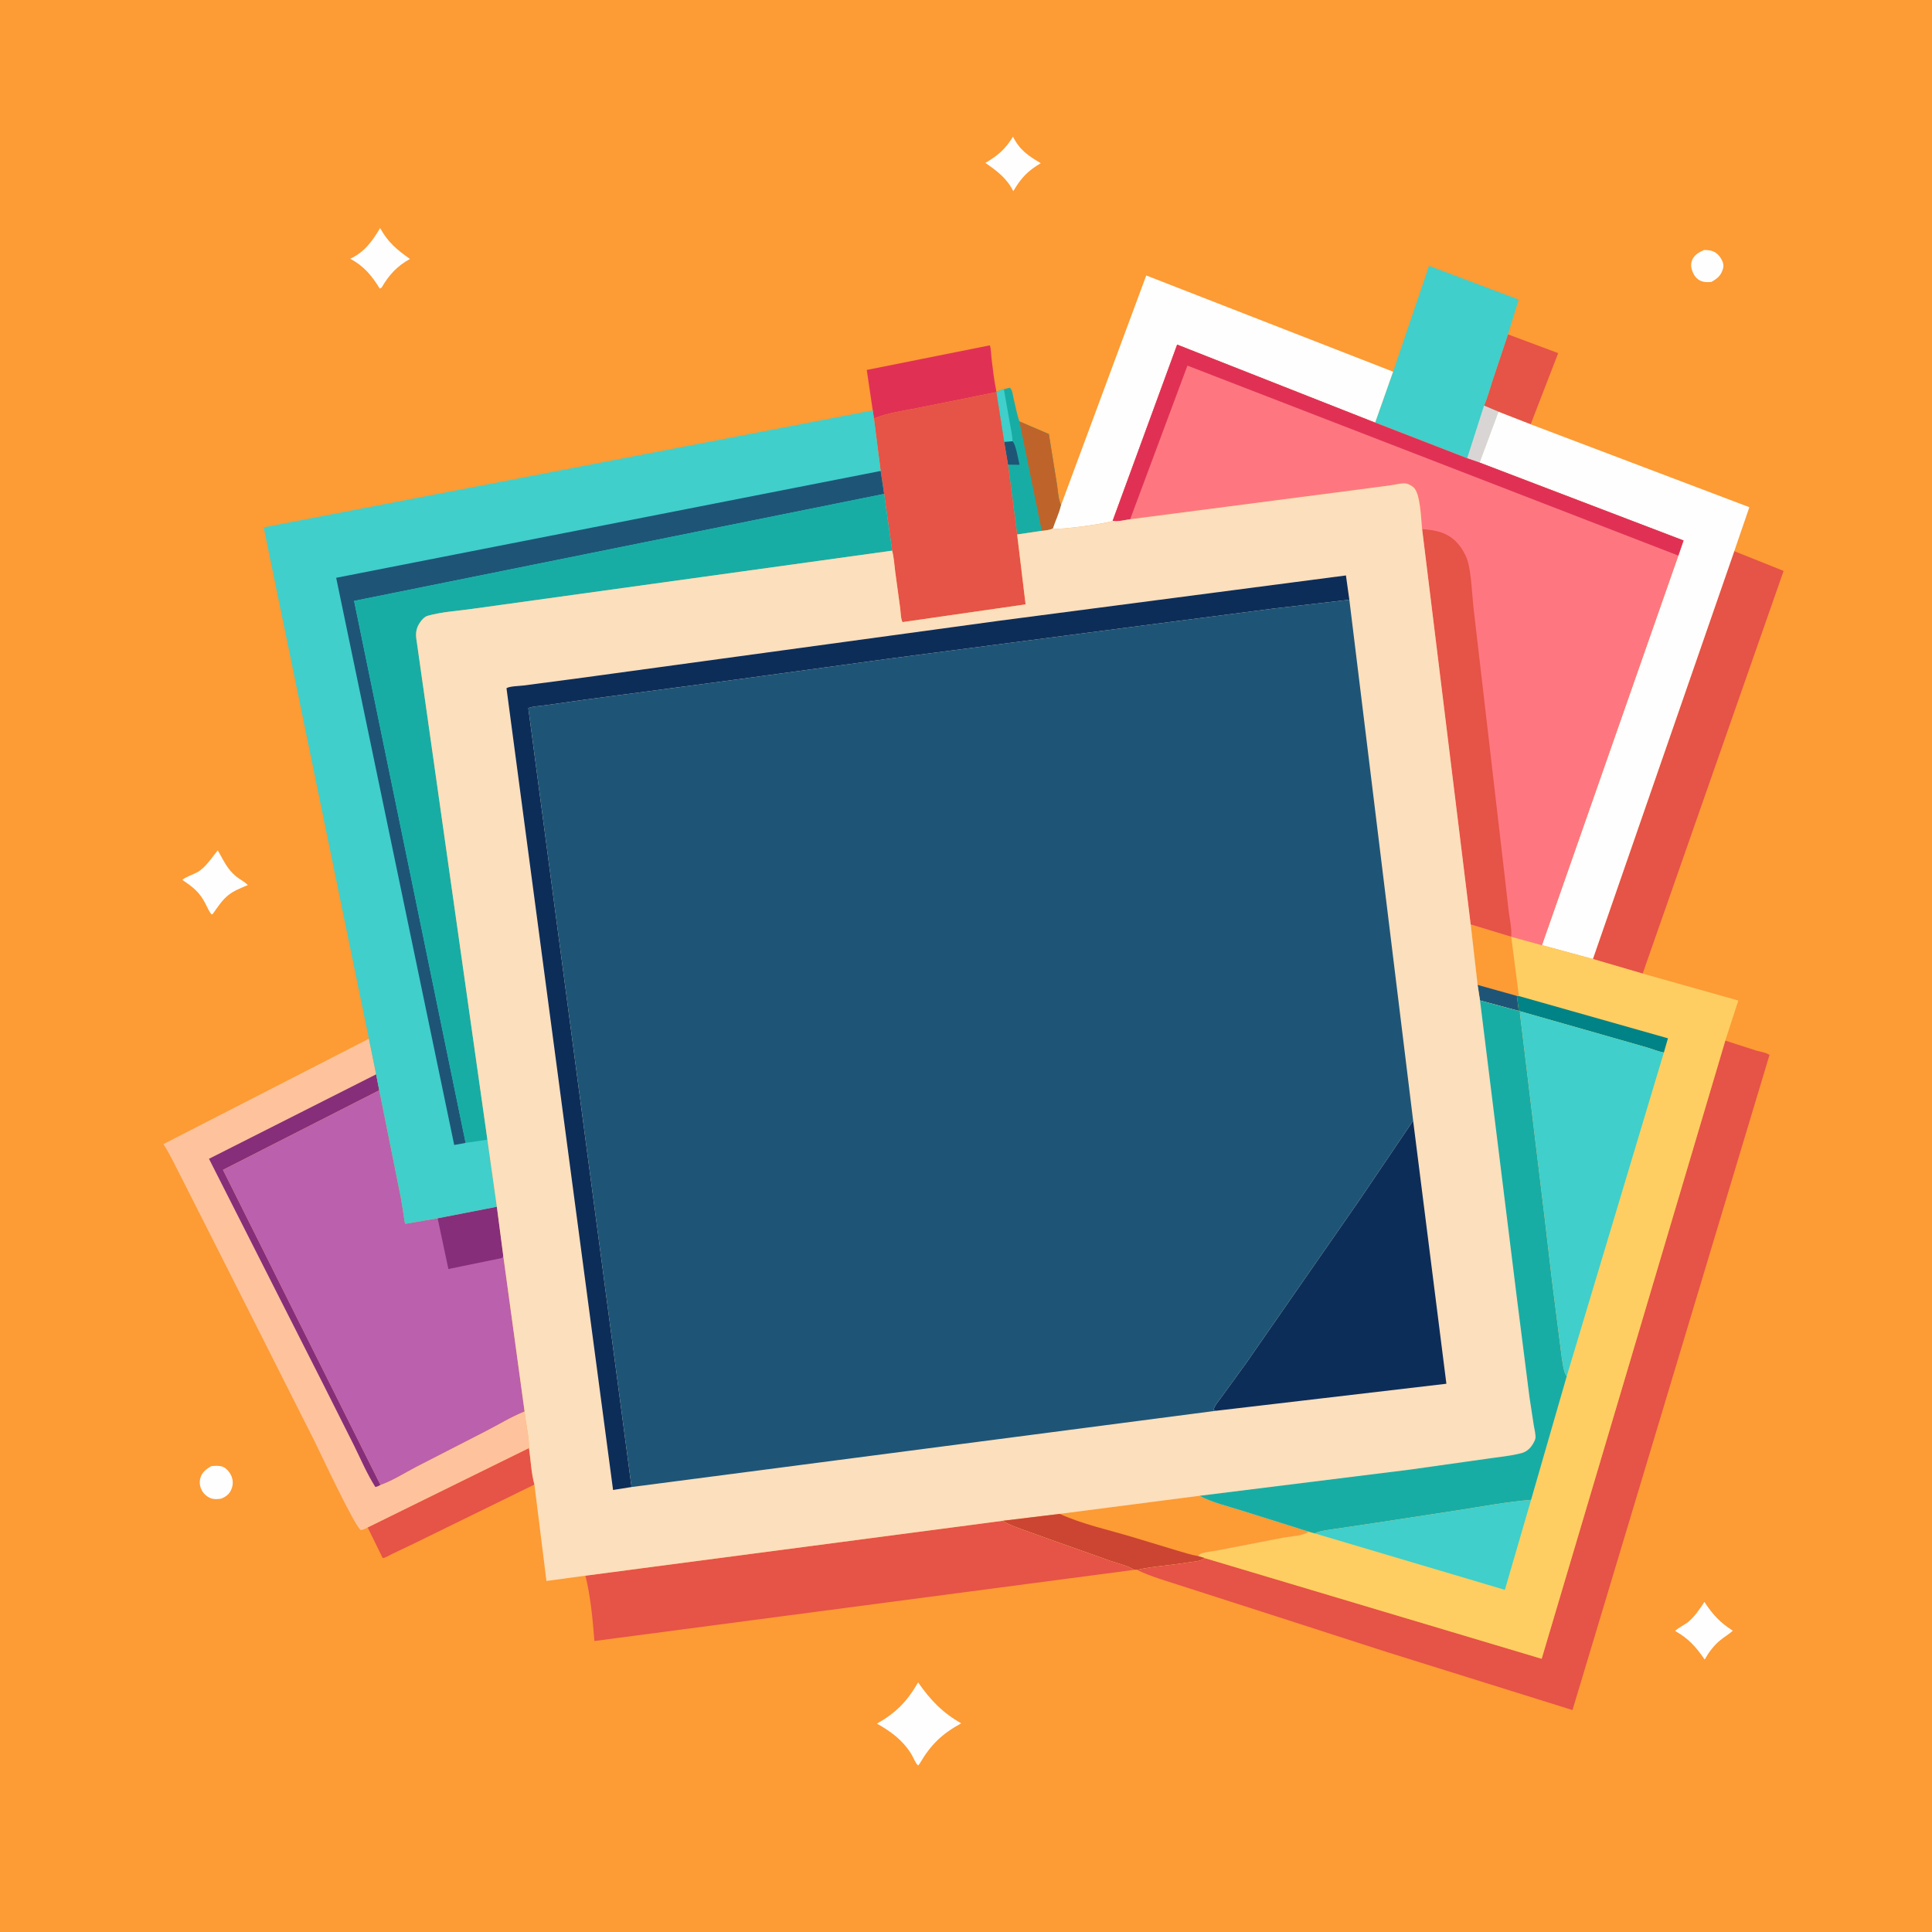 <svg version="1.1" xmlns="http://www.w3.org/2000/svg" style="display: block;" viewBox="0 0 2048 2048" width="1024" height="1024">
<path transform="translate(0,0)" fill="rgb(253,155,52)" d="M -0 -0 L 2048 0 L 2048 2048 L -0 2048 L -0 -0 z"/>
<path transform="translate(0,0)" fill="rgb(254,254,254)" d="M 1806.27 265.05 C 1808.48 264.98 1810.52 265.06 1812.7 265.483 C 1817.82 266.478 1821.47 269.399 1824.16 273.801 C 1826.33 277.357 1827.62 280.658 1826.45 284.827 C 1824.36 292.212 1820.44 295.312 1814.02 298.925 C 1811.28 299.039 1808.36 299.264 1805.67 298.647 C 1801.26 297.637 1797.95 295.04 1795.72 291.165 C 1793.36 287.054 1791.74 281.569 1793.3 276.879 C 1795.47 270.368 1800.39 267.751 1806.27 265.05 z"/>
<path transform="translate(0,0)" fill="rgb(254,254,254)" d="M 224.034 1554.13 C 227.788 1553.79 232.605 1553.41 236.142 1554.85 C 240.127 1556.47 243.686 1560.78 245.301 1564.7 C 247.352 1569.67 247.169 1574.27 245.077 1579.18 C 243.072 1583.89 239.444 1586.52 234.896 1588.5 C 231.826 1589.21 227.609 1589.44 224.562 1588.58 C 220.458 1587.42 216.355 1584.06 214.242 1580.4 C 211.797 1576.16 211.072 1571.29 212.456 1566.53 C 214.202 1560.53 218.883 1557.1 224.034 1554.13 z"/>
<path transform="translate(0,0)" fill="rgb(254,254,254)" d="M 1073.83 144.876 C 1080.9 159.005 1089.93 165.113 1103.27 172.984 C 1089.2 181.362 1082.4 188.565 1074.13 202.684 C 1067.17 188.843 1056.95 181.302 1044.56 172.708 C 1058.03 164.692 1065.5 158.307 1073.83 144.876 z"/>
<path transform="translate(0,0)" fill="rgb(254,254,254)" d="M 1806.77 1698.09 C 1815.32 1711.32 1823.54 1720.18 1836.89 1728.61 C 1832.64 1732.48 1827.49 1735.34 1823.09 1739.07 C 1816.16 1744.95 1811.47 1751.34 1807.04 1759.2 C 1797.88 1745.88 1789.95 1736.85 1775.78 1728.96 C 1776.62 1727.02 1786.93 1721.6 1789.51 1719.41 C 1796.6 1713.39 1801.69 1705.78 1806.77 1698.09 z"/>
<path transform="translate(0,0)" fill="rgb(254,254,254)" d="M 402.937 241.736 C 411.34 256.993 420.734 264.693 434.597 274.497 C 420.817 282.113 412.361 291.445 404.5 304.894 L 402.55 305.907 C 394.133 292.145 385.663 281.989 371.256 274.288 C 386.447 267.172 394.618 255.747 402.937 241.736 z"/>
<path transform="translate(0,0)" fill="rgb(254,254,254)" d="M 230.834 901.341 C 236.845 911.713 240.554 920.96 250.111 928.892 C 254.028 932.142 259.297 934.526 262.68 938.208 C 255.655 941.221 248.143 944.045 242.093 948.825 C 235.412 954.102 230.395 962.035 225.5 968.894 L 224.2 969.353 C 221.482 966.008 219.691 961.592 217.703 957.759 C 211.282 945.38 204.616 940.488 193.266 932.698 C 197.266 929.324 204.48 927.183 209.205 924.554 C 217.825 919.759 224.653 909.008 230.834 901.341 z"/>
<path transform="translate(0,0)" fill="rgb(254,254,254)" d="M 973.222 1783.38 C 986.249 1802.06 998.942 1815.46 1018.96 1826.81 C 998.584 1837.86 986.59 1849.5 974.906 1869.5 L 973.242 1871.57 C 970.016 1868.46 968.189 1862.74 965.733 1858.88 C 956.475 1844.32 944.479 1835.53 929.604 1827.12 C 949.607 1815.82 961.856 1803.36 973.222 1783.38 z"/>
<path transform="translate(0,0)" fill="rgb(230,83,71)" d="M 1598.5 354.439 L 1651.74 374.328 L 1622.57 449.786 L 1588.39 436.465 L 1573.11 429.998 C 1576.76 422.007 1579.14 412.581 1581.9 404.207 L 1598.5 354.439 z"/>
<path transform="translate(0,0)" fill="rgb(24,173,164)" d="M 1064.14 412.611 L 1070.5 411.002 C 1073.26 413.533 1073.41 417.9 1074.26 421.515 C 1076.24 429.886 1077.88 438.54 1080.57 446.713 L 1111.82 460.115 L 1120.36 513.144 C 1121.48 519.783 1121.77 529.492 1124.78 535.403 C 1122.81 543.927 1118.97 551.704 1116.21 559.969 C 1113.25 561.968 1107.87 562.306 1104.31 562.693 L 1078.21 566.564 L 1068.54 492.546 L 1064.45 468.303 L 1056.19 415.675 L 1056.27 415.142 L 1064.14 412.611 z"/>
<path transform="translate(0,0)" fill="rgb(30,85,119)" d="M 1073.26 467.724 C 1076.81 470.663 1079.47 487.482 1080.74 492.685 L 1068.54 492.546 L 1064.45 468.303 L 1073.26 467.724 z"/>
<path transform="translate(0,0)" fill="rgb(64,207,202)" d="M 1056.27 415.142 L 1064.14 412.611 L 1070.61 449.125 C 1071.61 455.078 1073.22 461.691 1073.26 467.724 L 1064.45 468.303 L 1056.19 415.675 L 1056.27 415.142 z"/>
<path transform="translate(0,0)" fill="rgb(190,100,42)" d="M 1080.57 446.713 L 1111.82 460.115 L 1120.36 513.144 C 1121.48 519.783 1121.77 529.492 1124.78 535.403 C 1122.81 543.927 1118.97 551.704 1116.21 559.969 C 1113.25 561.968 1107.87 562.306 1104.31 562.693 L 1080.57 446.713 z"/>
<path transform="translate(0,0)" fill="rgb(224,49,85)" d="M 925.148 435.015 L 918.783 392.146 L 1049.31 366.086 C 1050.69 370.539 1050.59 376.087 1051.15 380.75 C 1052.49 391.84 1053.78 403.129 1056.04 414.072 L 1056.27 415.142 L 1056.19 415.675 L 974.385 432.169 C 959.068 435.246 940.764 437.58 926.444 443.672 L 925.148 435.015 z"/>
<path transform="translate(0,0)" fill="rgb(230,83,71)" d="M 389.744 1619.15 L 560.761 1534.98 C 562.583 1547.46 563.157 1561.62 566.498 1573.69 L 438.026 1636.6 L 415.351 1647.4 C 412.7 1648.67 408.53 1651.45 405.652 1651.58 L 389.744 1619.15 z"/>
<path transform="translate(0,0)" fill="rgb(64,207,202)" d="M 1476.72 393.997 L 1514.83 281.784 L 1609.83 317.566 L 1598.5 354.439 L 1581.9 404.207 C 1579.14 412.581 1576.76 422.007 1573.11 429.998 L 1588.39 436.465 L 1568.42 490.359 L 1555.24 485.823 L 1457.69 447.997 L 1476.72 393.997 z"/>
<path transform="translate(0,0)" fill="rgb(218,213,213)" d="M 1555.24 485.823 L 1573.11 429.998 L 1588.39 436.465 L 1568.42 490.359 L 1555.24 485.823 z"/>
<path transform="translate(0,0)" fill="rgb(230,83,71)" d="M 1838.39 584.267 L 1890.69 605.199 L 1741.31 1032.04 L 1688.53 1016.59 L 1838.39 584.267 z"/>
<path transform="translate(0,0)" fill="rgb(254,254,254)" d="M 1124.78 535.403 L 1215.07 292.011 L 1476.72 393.997 L 1457.69 447.997 L 1247.84 365.312 L 1179.46 552.077 C 1175.12 554.769 1122.56 562.041 1116.96 560.303 L 1116.21 559.969 C 1118.97 551.704 1122.81 543.927 1124.78 535.403 z"/>
<path transform="translate(0,0)" fill="rgb(230,83,71)" d="M 926.444 443.672 C 940.764 437.58 959.068 435.246 974.385 432.169 L 1056.19 415.675 L 1064.45 468.303 L 1068.54 492.546 L 1078.21 566.564 L 1087.16 640.66 L 956.768 659.459 C 954.933 656.993 954.699 648.123 954.246 644.799 L 948.937 605.825 C 948.016 598.711 947.61 590.634 945.685 583.73 L 937.208 523.57 L 933.551 499.234 L 926.444 443.672 z"/>
<path transform="translate(0,0)" fill="rgb(254,195,156)" d="M 391.047 1101.09 L 398.72 1138.83 L 402.022 1155.78 L 236.415 1240.14 L 403.346 1574.03 C 416.123 1569.5 429.344 1561.09 441.411 1554.79 L 515.258 1516.88 C 528.809 1509.9 541.908 1501.8 556.066 1496.11 C 557.296 1508.81 560.914 1522.32 560.761 1534.98 L 389.744 1619.15 C 387.236 1620.64 385.345 1621.32 382.5 1621.99 C 375.871 1617.99 338.685 1538.27 333.217 1527.32 L 232.633 1327.99 L 192.415 1248.53 C 186.174 1236.57 180.509 1224.16 173.249 1212.78 L 391.047 1101.09 z"/>
<path transform="translate(0,0)" fill="rgb(134,46,122)" d="M 398.72 1138.83 L 402.022 1155.78 L 236.415 1240.14 L 403.346 1574.03 C 401.447 1575.05 400.052 1575.92 397.888 1576.28 C 389.129 1562.58 382.455 1546.83 375.239 1532.21 L 342.948 1467.96 L 221.525 1228.37 L 398.72 1138.83 z"/>
<path transform="translate(0,0)" fill="rgb(230,83,71)" d="M 620.586 1670.29 L 1063.07 1612.08 C 1069.26 1616.31 1075.69 1618.23 1082.63 1620.86 L 1115.23 1632.57 L 1178.22 1654.92 C 1185.14 1657.39 1196.57 1659.9 1202.27 1664.1 L 630.117 1739.54 C 628.274 1716.59 626.13 1692.68 620.586 1670.29 z"/>
<path transform="translate(0,0)" fill="rgb(254,254,254)" d="M 1588.39 436.465 L 1622.57 449.786 L 1854.4 537.66 L 1838.39 584.267 L 1688.53 1016.59 L 1634.53 1001.9 L 1779.09 588.948 L 1784.61 572.924 L 1568.42 490.359 L 1588.39 436.465 z"/>
<path transform="translate(0,0)" fill="rgb(230,83,71)" d="M 1828.88 1103.09 L 1861.27 1113.53 C 1864.99 1114.67 1872.91 1115.87 1875.73 1118.31 L 1666.9 1812.73 L 1469 1750.88 L 1356.45 1714.55 L 1254.63 1681.79 C 1238.56 1676.44 1220.2 1671.52 1205.12 1664.06 C 1222.53 1660.21 1241.15 1659.19 1258.82 1656.29 C 1264.43 1655.37 1272.69 1655.24 1276.97 1651.6 L 1634.23 1758.36 L 1828.88 1103.09 z"/>
<path transform="translate(0,0)" fill="rgb(187,96,172)" d="M 403.346 1574.03 L 236.415 1240.14 L 402.022 1155.78 L 424.855 1269.4 L 428.161 1289.68 C 428.496 1291.94 428.545 1295.5 429.85 1297.31 L 463.903 1291.45 L 526.682 1279.22 L 533.497 1331.33 L 556.066 1496.11 C 541.908 1501.8 528.809 1509.9 515.258 1516.88 L 441.411 1554.79 C 429.344 1561.09 416.123 1569.5 403.346 1574.03 z"/>
<path transform="translate(0,0)" fill="rgb(134,46,122)" d="M 463.903 1291.45 L 526.682 1279.22 L 533.497 1331.33 L 532.458 1333.47 L 475.328 1345.21 L 463.903 1291.45 z"/>
<path transform="translate(0,0)" fill="rgb(254,206,98)" d="M 1558.98 979.865 L 1601.96 992.93 L 1634.53 1001.9 L 1688.53 1016.59 L 1741.31 1032.04 L 1842.54 1060.54 C 1842.36 1062.15 1842.06 1062.87 1841.47 1064.35 L 1828.88 1103.09 L 1634.23 1758.36 L 1276.97 1651.6 L 1269.93 1649.47 C 1270.66 1648.77 1271.27 1647.9 1272.13 1647.35 C 1275.23 1645.38 1284.94 1644.63 1289.01 1643.81 L 1360.98 1629.87 C 1367.99 1628.58 1382.02 1628.12 1387.12 1623.59 L 1393.63 1625.45 C 1400 1622.48 1408.15 1621.82 1415.07 1620.71 L 1459.05 1614.16 L 1547.5 1600.62 C 1572.5 1596.63 1597.77 1591.98 1623 1589.89 L 1660.79 1458.9 C 1657.29 1454.37 1656.45 1444.17 1655.45 1438.5 L 1645.53 1360.5 L 1637.14 1289.06 L 1611.1 1073.54 L 1612.73 1072.36 L 1609.95 1071.63 L 1568.88 1060.56 L 1566.32 1044.06 L 1558.98 979.865 z"/>
<path transform="translate(0,0)" fill="rgb(0,131,134)" d="M 1607.92 1055.69 L 1610.08 1055.86 L 1768.12 1100.64 L 1763.75 1115.72 C 1758.12 1114.76 1752.02 1112.17 1746.47 1110.53 L 1710 1100.09 L 1612.73 1072.36 L 1609.95 1071.63 L 1607.92 1055.69 z"/>
<path transform="translate(0,0)" fill="rgb(253,155,52)" d="M 1558.98 979.865 L 1601.96 992.93 L 1610.08 1055.86 L 1607.92 1055.69 L 1609.95 1071.63 L 1568.88 1060.56 L 1566.32 1044.06 L 1558.98 979.865 z"/>
<path transform="translate(0,0)" fill="rgb(30,85,119)" d="M 1566.32 1044.06 L 1607.92 1055.69 L 1609.95 1071.63 L 1568.88 1060.56 L 1566.32 1044.06 z"/>
<path transform="translate(0,0)" fill="rgb(64,207,202)" d="M 1393.63 1625.45 C 1400 1622.48 1408.15 1621.82 1415.07 1620.71 L 1459.05 1614.16 L 1547.5 1600.62 C 1572.5 1596.63 1597.77 1591.98 1623 1589.89 L 1595.23 1685.31 L 1393.63 1625.45 z"/>
<path transform="translate(0,0)" fill="rgb(64,207,202)" d="M 1660.79 1458.9 C 1657.29 1454.37 1656.45 1444.17 1655.45 1438.5 L 1645.53 1360.5 L 1637.14 1289.06 L 1611.1 1073.54 L 1612.73 1072.36 L 1710 1100.09 L 1746.47 1110.53 C 1752.02 1112.17 1758.12 1114.76 1763.75 1115.72 L 1660.79 1458.9 z"/>
<path transform="translate(0,0)" fill="rgb(254,119,128)" d="M 1179.46 552.077 L 1247.84 365.312 L 1457.69 447.997 L 1555.24 485.823 L 1568.42 490.359 L 1784.61 572.924 L 1779.09 588.948 L 1634.53 1001.9 L 1601.96 992.93 L 1558.98 979.865 L 1507.52 560.885 C 1506.27 550.77 1505.93 522.588 1498.1 516.343 C 1496.4 514.991 1493.22 513.178 1491.11 512.662 C 1487.07 511.675 1478.49 513.848 1474.21 514.434 L 1432.5 519.948 L 1198.04 550.431 C 1193.26 551.024 1183.94 553.422 1179.46 552.077 z"/>
<path transform="translate(0,0)" fill="rgb(224,49,85)" d="M 1179.46 552.077 L 1247.84 365.312 L 1457.69 447.997 L 1555.24 485.823 L 1568.42 490.359 L 1784.61 572.924 L 1779.09 588.948 L 1258.74 387.581 L 1198.04 550.431 C 1193.26 551.024 1183.94 553.422 1179.46 552.077 z"/>
<path transform="translate(0,0)" fill="rgb(230,83,71)" d="M 1507.52 560.885 C 1522.51 561.902 1535.77 564.676 1545.94 576.883 C 1551.2 583.19 1555.23 590.955 1556.91 599 C 1559.97 613.638 1560.39 629.682 1562.01 644.573 L 1571.84 729.032 L 1595.23 930.435 L 1599.36 966.776 C 1600.46 975.07 1602.7 984.582 1601.96 992.93 L 1558.98 979.865 L 1507.52 560.885 z"/>
<path transform="translate(0,0)" fill="rgb(64,207,202)" d="M 925.148 435.015 L 926.444 443.672 L 933.551 499.234 L 937.208 523.57 L 945.685 583.73 L 612.414 629.925 L 500.719 645.409 C 485.574 647.613 468.179 648.547 453.552 652.729 C 450.225 653.68 447.808 656.284 445.81 658.995 C 440.798 665.795 440.293 671.904 441.754 679.998 L 516.658 1208.09 L 526.682 1279.22 L 463.903 1291.45 L 429.85 1297.31 C 428.545 1295.5 428.496 1291.94 428.161 1289.68 L 424.855 1269.4 L 402.022 1155.78 L 398.72 1138.83 L 391.047 1101.09 L 279.555 559.012 L 925.148 435.015 z"/>
<path transform="translate(0,0)" fill="rgb(30,85,119)" d="M 933.551 499.234 L 937.208 523.57 L 375.376 636.989 L 493.587 1211.51 L 481.48 1213.72 L 356.351 612.486 L 933.551 499.234 z"/>
<path transform="translate(0,0)" fill="rgb(24,173,164)" d="M 493.587 1211.51 L 375.376 636.989 L 937.208 523.57 L 945.685 583.73 L 612.414 629.925 L 500.719 645.409 C 485.574 647.613 468.179 648.547 453.552 652.729 C 450.225 653.68 447.808 656.284 445.81 658.995 C 440.798 665.795 440.293 671.904 441.754 679.998 L 516.658 1208.09 L 493.587 1211.51 z"/>
<path transform="translate(0,0)" fill="rgb(252,223,188)" d="M 1198.04 550.431 L 1432.5 519.948 L 1474.21 514.434 C 1478.49 513.848 1487.07 511.675 1491.11 512.662 C 1493.22 513.178 1496.4 514.991 1498.1 516.343 C 1505.93 522.588 1506.27 550.77 1507.52 560.885 L 1558.98 979.865 L 1566.32 1044.06 L 1568.88 1060.56 L 1609.95 1071.63 L 1612.73 1072.36 L 1611.1 1073.54 L 1637.14 1289.06 L 1645.53 1360.5 L 1655.45 1438.5 C 1656.45 1444.17 1657.29 1454.37 1660.79 1458.9 L 1623 1589.89 C 1597.77 1591.98 1572.5 1596.63 1547.5 1600.62 L 1459.05 1614.16 L 1415.07 1620.71 C 1408.15 1621.82 1400 1622.48 1393.63 1625.45 L 1387.12 1623.59 C 1382.02 1628.12 1367.99 1628.58 1360.98 1629.87 L 1289.01 1643.81 C 1284.94 1644.63 1275.23 1645.38 1272.13 1647.35 C 1271.27 1647.9 1270.66 1648.77 1269.93 1649.47 L 1276.97 1651.6 C 1272.69 1655.24 1264.43 1655.37 1258.82 1656.29 C 1241.15 1659.19 1222.53 1660.21 1205.12 1664.06 L 1202.27 1664.1 C 1196.57 1659.9 1185.14 1657.39 1178.22 1654.92 L 1115.23 1632.57 L 1082.63 1620.86 C 1075.69 1618.23 1069.26 1616.31 1063.07 1612.08 L 620.586 1670.29 L 579.234 1675.9 L 566.498 1573.69 C 563.157 1561.62 562.583 1547.46 560.761 1534.98 C 560.914 1522.32 557.296 1508.81 556.066 1496.11 L 533.497 1331.33 L 526.682 1279.22 L 516.658 1208.09 L 441.754 679.998 C 440.293 671.904 440.798 665.795 445.81 658.995 C 447.808 656.284 450.225 653.68 453.552 652.729 C 468.179 648.547 485.574 647.613 500.719 645.409 L 612.414 629.925 L 945.685 583.73 C 947.61 590.634 948.016 598.711 948.937 605.825 L 954.246 644.799 C 954.699 648.123 954.933 656.993 956.768 659.459 L 1087.16 640.66 L 1078.21 566.564 L 1104.31 562.693 C 1107.87 562.306 1113.25 561.968 1116.21 559.969 L 1116.96 560.303 C 1122.56 562.041 1175.12 554.769 1179.46 552.077 C 1183.94 553.422 1193.26 551.024 1198.04 550.431 z"/>
<path transform="translate(0,0)" fill="rgb(253,155,52)" d="M 1123.38 1604.78 L 1271.57 1585.61 C 1284.45 1592.6 1301.48 1596.69 1315.5 1601.09 L 1387.12 1623.59 C 1382.02 1628.12 1367.99 1628.58 1360.98 1629.87 L 1289.01 1643.81 C 1284.94 1644.63 1275.23 1645.38 1272.13 1647.35 C 1271.27 1647.9 1270.66 1648.77 1269.93 1649.47 L 1276.97 1651.6 C 1272.69 1655.24 1264.43 1655.37 1258.82 1656.29 C 1241.15 1659.19 1222.53 1660.21 1205.12 1664.06 L 1202.27 1664.1 C 1196.57 1659.9 1185.14 1657.39 1178.22 1654.92 L 1115.23 1632.57 L 1082.63 1620.86 C 1075.69 1618.23 1069.26 1616.31 1063.07 1612.08 L 1123.38 1604.78 z"/>
<path transform="translate(0,0)" fill="rgb(203,69,50)" d="M 1063.07 1612.08 L 1123.38 1604.78 C 1147.58 1615.83 1175.56 1621.81 1201.03 1629.5 L 1246.91 1643.4 C 1254.39 1645.56 1262.25 1648.23 1269.93 1649.47 L 1276.97 1651.6 C 1272.69 1655.24 1264.43 1655.37 1258.82 1656.29 C 1241.15 1659.19 1222.53 1660.21 1205.12 1664.06 L 1202.27 1664.1 C 1196.57 1659.9 1185.14 1657.39 1178.22 1654.92 L 1115.23 1632.57 L 1082.63 1620.86 C 1075.69 1618.23 1069.26 1616.31 1063.07 1612.08 z"/>
<path transform="translate(0,0)" fill="rgb(24,173,164)" d="M 1568.88 1060.56 L 1609.95 1071.63 L 1612.73 1072.36 L 1611.1 1073.54 L 1637.14 1289.06 L 1645.53 1360.5 L 1655.45 1438.5 C 1656.45 1444.17 1657.29 1454.37 1660.79 1458.9 L 1623 1589.89 C 1597.77 1591.98 1572.5 1596.63 1547.5 1600.62 L 1459.05 1614.16 L 1415.07 1620.71 C 1408.15 1621.82 1400 1622.48 1393.63 1625.45 L 1387.12 1623.59 L 1315.5 1601.09 C 1301.48 1596.69 1284.45 1592.6 1271.57 1585.61 L 1494.56 1557.86 L 1575.78 1546.41 C 1587.84 1544.57 1601.1 1543.49 1612.83 1540.38 C 1617.29 1539.19 1620.75 1536.57 1623.48 1532.88 C 1624.89 1530.97 1627.05 1527.33 1627.55 1525.01 C 1628.29 1521.63 1626.48 1514.64 1625.91 1511.15 L 1621.31 1481.04 L 1608.04 1376.59 L 1568.88 1060.56 z"/>
<path transform="translate(0,0)" fill="rgb(13,45,89)" d="M 1497.98 1187.98 L 1533.23 1466.83 L 1288.78 1495.51 L 1286.53 1494.61 C 1286.78 1490.96 1291.54 1485.54 1293.69 1482.51 L 1320.24 1445.97 L 1440.28 1273.24 L 1497.98 1187.98 z"/>
<path transform="translate(0,0)" fill="rgb(13,45,89)" d="M 669.463 1576.3 L 649.873 1579.43 L 536.902 729.542 C 539.766 727.391 551.369 727.095 555.157 726.619 L 610.367 719.368 L 1059.65 657.968 L 1426.75 609.989 L 1430.36 635.744 L 1350 645.098 L 1207.73 663.553 L 943.5 698.078 L 779.979 720.425 L 619.303 741.801 L 577.151 747.749 C 571.744 748.561 565.115 748.649 560.039 750.621 L 669.463 1576.3 z"/>
<path transform="translate(0,0)" fill="rgb(30,85,119)" d="M 669.463 1576.3 L 560.039 750.621 C 565.115 748.649 571.744 748.561 577.151 747.749 L 619.303 741.801 L 779.979 720.425 L 943.5 698.078 L 1207.73 663.553 L 1350 645.098 L 1430.36 635.744 L 1497.98 1187.98 L 1440.28 1273.24 L 1320.24 1445.97 L 1293.69 1482.51 C 1291.54 1485.54 1286.78 1490.96 1286.53 1494.61 L 1288.78 1495.51 L 669.463 1576.3 z"/>
</svg>